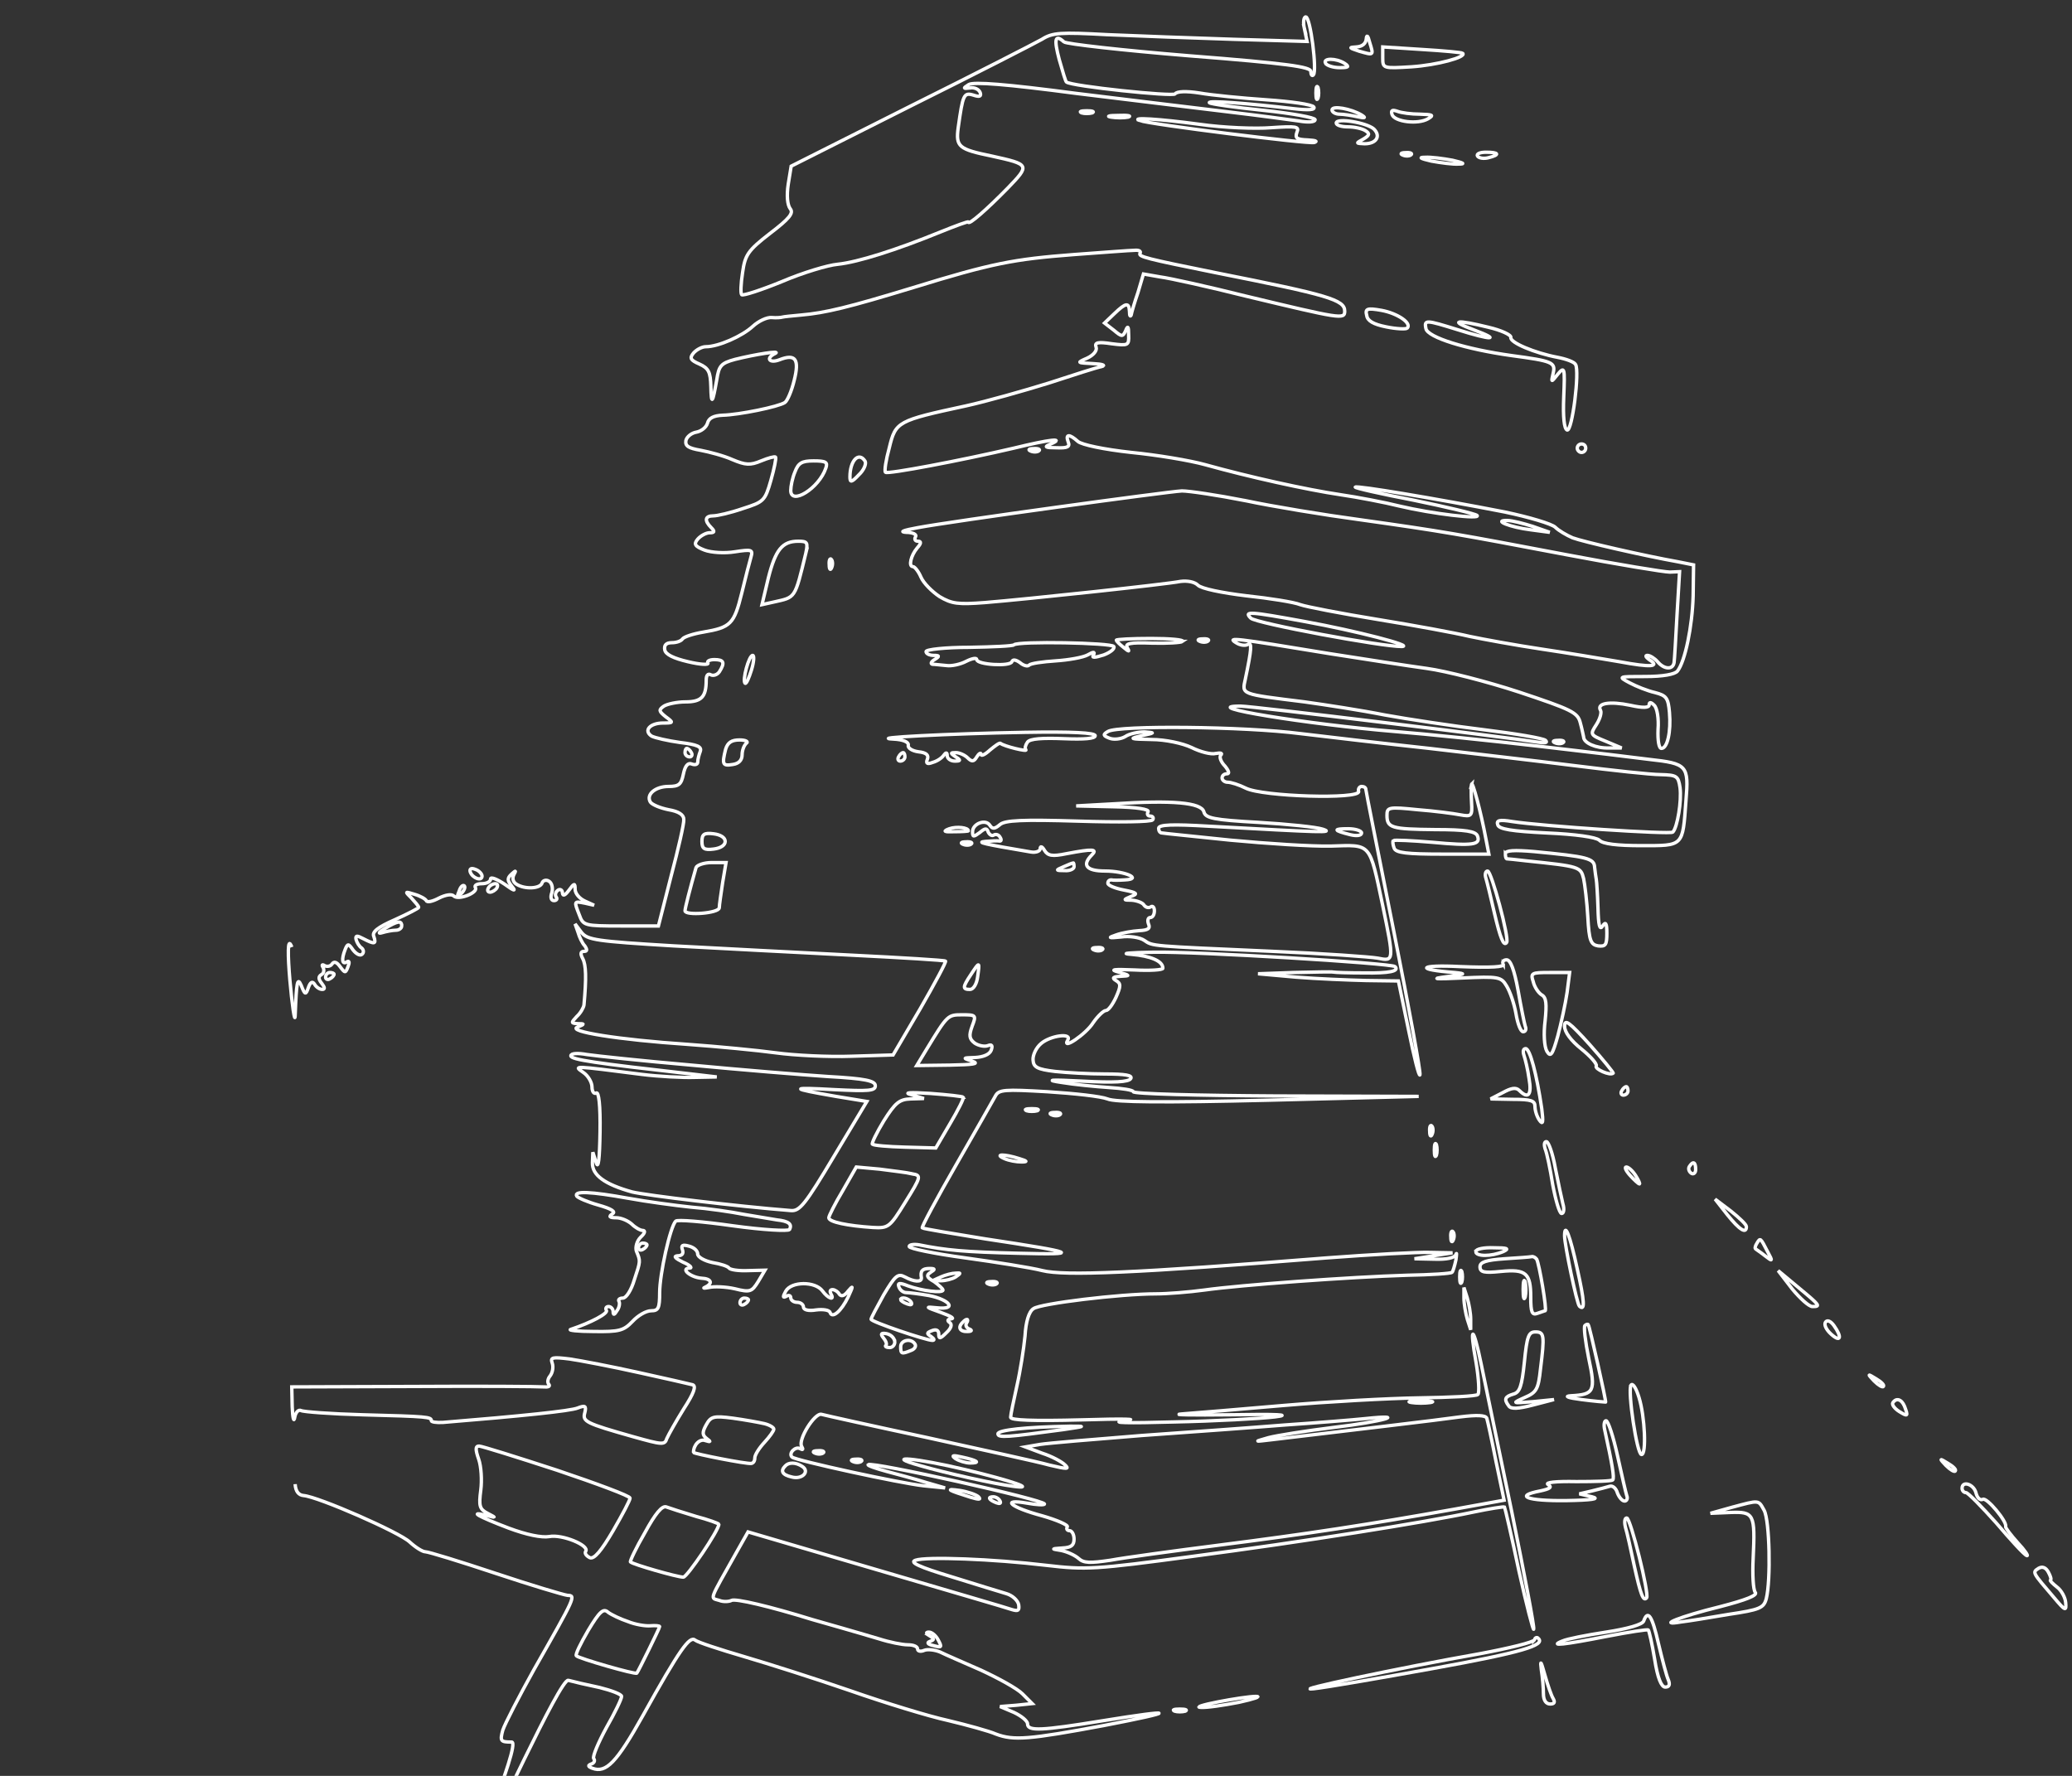 <svg id="escEKrNXb241" xmlns="http://www.w3.org/2000/svg" xmlns:xlink="http://www.w3.org/1999/xlink" viewBox="0 0 490 420" shape-rendering="geometricPrecision" text-rendering="geometricPrecision" project-id="03194bbf75214bf3ab3197962b520411" export-id="492d6b42b067488cae7283fdb59b52ec" cached="false" width="490" height="420"><rect x="0" y="0" width="490" height="420" fill="#333333" stroke="none"/><g transform="matrix(.1 0 0-.1 68 672)"><path d="M2405,6651l6-29-173,5c-95,3-230,8-299,11-111,6-130,5-155-11-16-9-156-81-311-158l-282-142-7-43c-4-27-2-49,5-58c8-10-2-23-48-58-53-41-59-51-65-93-4-26-5-49-2-52s46,11,95,31c49,21,109,39,132,41c48,5,139,34,242,76c37,15,67,26,67,24c0-9,45,31,93,80c53,55,53,56-38,76-78,16-85,22-79,67c11,78,13,84,36,77c15-5,19-3,16,6-3,8-14,13-24,11-17-2-17-1-3,8c12,7,88,1,255-21c132-16,294-36,362-44s141-18,163-21c22-4,39-3,39,3c0,5-55,15-122,22-68,7-125,15-128,18-5,6,89-1,199-14c36-4,52-3,48,4-4,6-54,13-112,17-59,4-130,11-158,16-32,5-54,4-58-2-5-7-245,18-257,28-2,1-9,25-17,53-13,49-10,61,11,42c5-5,138-20,297-33c230-18,287-26,287-37c0-8,3-12,6-8c9,9-7,137-18,137-5,0-7-13-3-29Z" fill="none" stroke="#fff" stroke-width="8"/><path d="M2551,6628c-1-11-9-18-23-19-19-1-18-2,6-10c35-10,35-11,25,21-4,16-7,19-8,8Z" fill="none" stroke="#fff" stroke-width="8"/><path d="M2590,6583c0-25,1-25,68-21c60,4,131,23,121,32-2,2-46,6-96,9l-93,6v-26Z" fill="none" stroke="#fff" stroke-width="8"/><path d="M2455,6570c3-5,18-10,33-10c21,0,24,2,12,10-20,13-53,13-45,0Z" fill="none" stroke="#fff" stroke-width="8"/><path d="M2432,6500c0-14,2-19,5-12c2,6,2,18,0,25-3,6-5,1-5-13Z" fill="none" stroke="#fff" stroke-width="8"/><path d="M2470,6460c0-5,8-10,18-10c9,0,28-3,42-6c18-4,21-3,10,4-25,15-70,23-70,12Z" fill="none" stroke="#fff" stroke-width="8"/><path d="M1878,6453c6-2,18-2,25,0c6,3,1,5-13,5s-19-2-12-5Z" fill="none" stroke="#fff" stroke-width="8"/><path d="M2612,6449c6-17,61-24,85-10c15,9,11,10-19,11-20,0-44,3-54,7-12,4-15,2-12-8Z" fill="none" stroke="#fff" stroke-width="8"/><path d="M1948,6443c12-2,30-2,40,0c9,3-1,5-23,4-22,0-30-2-17-4Z" fill="none" stroke="#fff" stroke-width="8"/><path d="M2015,6435c23-9,398-56,413-52c9,3,3,5-15,6-26,1-31,4-26,18c6,14-1,15-61,11-37-3-113,0-169,8-97,13-164,17-142,9Z" fill="none" stroke="#fff" stroke-width="8"/><path d="M2480,6429c0-5,12-9,28-9c15,0,33-4,41-9c11-7,10-11-5-20-18-10-18-10,3-11c28,0,39,18,22,35-17,15-89,27-89,14Z" fill="none" stroke="#fff" stroke-width="8"/><path d="M2638,6353c7-3,16-2,19,1c4,3-2,6-13,5-11,0-14-3-6-6Z" fill="none" stroke="#fff" stroke-width="8"/><path d="M2814,6351c3-5,15-7,26-4c28,7,25,13-6,13-14,0-23-4-20-9Z" fill="none" stroke="#fff" stroke-width="8"/><path d="M2705,6339c22-4,51-8,65-7c16,0,11,3-15,9-22,4-51,8-65,7-16,0-11-3,15-9Z" fill="none" stroke="#fff" stroke-width="8"/><path d="M18,3210c1-17,8-26,20-27c35-3,227-87,251-110c13-12,30-23,37-23s82-23,166-51s161-51,170-52c20-1,20-1-80-177-35-63-68-127-73-142-7-26-5-28,21-28c25,0-123-344.557-86-277.557C480,2387.443,645,2751,664,2746c11-3,45-11,74-17c28-7,52-16,52-21c0-6-16-39-36-74-19-35-33-68-30-73c4-5,1-11-6-13-8-3-8-6,3-10c32-12,57,13,119,124c88,158,111,190,124,179c6-5,58-22,116-39s171-53,252-81c80-28,184-60,230-70c46-11,97-25,113-32c42-16,78-13,255,20c177,34,174,40-5,11-142-23-175-25-175-7c0,7-15,19-32,27l-33,14l38,3l38,4-23,23c-13,13-57,37-98,56-41,18-85,37-97,43-12,5-29,7-37,4-9-4-16-2-16,3c0,6-10,10-23,10s-43,6-68,14c-24,7-64,19-89,26s-56,16-70,20c-100,31-181,50-190,45-6-3-19-4-29,0-22,7-26-5,42,116l26,46l303-89c167-49,311-91,322-95c14-4,17-2,15,12-2,10-15,22-29,26s-72,22-130,40c-76,23-100,34-85,39c25,9,184,3,309-12c94-11,115-10,345,21c258,34,548,80,666,105c38,8,71,13,73,12c1-2,17-70,34-151c18-81,34-143,35-138c2,5-22,130-52,278-31,149-63,305-72,348-19,94-29,96-12,3c6-37,8-70,4-74-3-4-66-7-138-8-73-1-217-9-322-18-104-9-212-18-240-20-27-2,24-3,115-2c113,2,146,0,105-5-33-4-141-10-240-12-108-3-154-2-115,3c38,4-3,5-102,2-116-3-168-1-168,6c0,6,7,39,15,75c8,35,16,87,19,117c2,34,9,58,20,65c16,12,205,35,290,35c26,0,77,4,114,9c85,12,347,31,479,35c57,1,105,4,107,7c2,2,6,15,9,29c2,14,2,19,0,13-3-8-22-12-51-11l-47,1l45,7l45,7-53,1c-29,1-139-5-245-13-452-36-620-43-672-30-27,7-110,20-182,30-73,10-133,22-133,27c0,4,10,6,23,4c64-13,109-17,235-20c152-4,141,1-78,34-80,13-147,24-149,26s34,69,80,149s88,154,93,163c8,15,21,16,123,10c64-4,127-11,142-17c18-8,132-9,381-3l355,9-337,1c-186,1-338,5-338,10c0,4-26,8-58,10-31,2-82,7-112,12-40,6-26,7,51,3c74-4,108-2,113,6s-13,11-61,11c-37,0-91,3-118,6-42,5-51,10-52,27-1,11,7,29,19,39c22,19,74,26,63,8-15-25,43,14,60,41c11,16,25,29,30,29c6,0,16,14,24,31c12,27,12,33,0,40-10,6-7,9,11,10c24,1,23,2-5,10-22,6-11,7,38,5c37-2,67,0,67,4c0,17-28,29-75,33-28,2-4,4,53,5c99,2,563-26,571-34c11-11-14-16-73-15-36,0-69,1-73,2s-46,0-93-1l-85-3l90-8c50-4,124-7,166-8l76-1l24-116c13-64,25-112,27-106s-26,159-62,340-66,332-66,335c0,4-4,7-10,7-5,0-9-6-7-12c3-19-228-12-267,8-16,8-35,14-43,14-7,0-13,5-13,10c0,6,5,10,12,10c6,0,4,7-5,18-10,10-14,22-10,26c5,5-1,6-12,4-11-3-37,4-57,14-21,10-62,19-95,19-52,1-54,2-23,9c32,7,32,7,7,9-15,0-36-4-46-11-10-6-27-8-37-4-16,6-16,9-4,16c24,15,324,12,455-5c66-8,203-24,305-35c102-12,257-30,345-41s179-21,202-21c38-1,42-3,46-31c4-31-6-93-17-105-6-6-309,14-380,25-30,5-38,3-34-8c3-10,33-15,116-19c69-3,116-10,124-17c8-9,43-13,99-13c101,0,98-3,106,106c7,84,3,88-87,98-30,4-147,18-260,31s-267,29-342,35c-206,17-471,60-364,60c27,0,641-75,701-85c18-3,26-2,20,4-6,5-71,16-145,25s-180,25-235,35c-55,11-140,24-190,31-153,19-148,17-140,54c15,71,16,88,6,82-6-4-19-2-28,4-21,13-8,12,222-26c83-13,186-29,230-35s142-31,218-56c123-41,138-48,144-72c4-14,7-30,8-34c0-14,29-27,60-26h30l-38,16c-37,15-37,16-22,39c9,14,13,29,10,34-10,17,22,22,70,12c31-7,45-6,45,1s4,7,12-1c7-7,11-32,9-57-1-27,2-45,8-45c14,0,23,39,19,85-3,34-7,40-34,47-18,4-45,15-60,23-28,15-28,15,37,15c41,0,70,5,76,13c18,23,35,105,37,178l1,73-35,7c-84,15-227,48-251,57-14,6-33,17-41,25s-62,24-119,36c-164,32-350,63-354,59-2-2,60-16,138-31c78-16,145-32,150-36c10-10-107,4-183,22-36,9-99,21-140,27-81,12-216,42-320,71-36,10-114,23-175,29-64,7-117,18-126,26-20,18-30,18-23-1c5-12-2-15-27-14-28,0-31,2-14,9c34,15-2,11-88-10-124-29-298-62-303-57-3,3,1,29,9,58c15,62,19,64,181,99c50,11,138,36,196,54c58,19,114,37,125,39c11,3,2,6-20,7-39,2-39,2-14,13c15,7,24,18,21,26-4,11,4,13,37,8c39-5,41-4,40,21c0,20-2,23-7,10-7-15-9-15-28,1l-22,17l23,22c28,27,35,27,36,5c0-10,2-13,4-8c1,6,8,30,16,53l13,44l40-7c23-3,113-23,201-45c225-54,235-56,235-36c0,27-38,38-305,91-163,33-184,38-179,46c3,5-3,8-13,7-10,0-74-5-143-10-144-11-195-21-380-78-154-47-208-60-265-65-22-2-42-4-45-5s-14-2-25-1-31-8-45-21c-25-23-81-48-111-48-9,0-22-7-29-15-10-12-7-17,14-26c22-10,26-19,27-53c1-45,4-41,14,16c5,33,10,39,43,48c48,12,111,22,95,14-23-11-14-24,10-15c38,15,48,2,35-49-6-25-16-48-22-52-15-10-108-29-147-30-22-1-33-7-36-19-3-10-15-19-26-21-12-2-23-11-25-20-2-13,6-18,35-23c21-4,55-13,75-22c31-13,42-14,68-3c17,7,32,11,34,9s-3-27-11-55c-14-49-17-51-67-67-29-10-60-17-69-17-20,0-22-11-5-28c9-9,8-12-4-12-8,0-21-7-28-15-10-12-7-17,16-26c16-6,48-8,72-4c39,6,43,5,38-12-3-10-13-49-22-86-18-73-26-81-91-92-24-4-45-11-49-16-3-5-14-9-25-9-14,0-19-6-17-17s21-20,55-28c29-7,50-8,47-3-3,4,4,8,15,8c23,0,26-7,12-29-5-7-14-10-20-7-7,4-11-1-11-13c0-39-11-51-49-51-20,0-43-5-51-10-13-9-12-12,4-25c19-14,19-15-6-15-31,0-47-18-27-31c8-4,38-11,67-15c41-5,52-10,48-21-3-8-6-19-6-25s-6-8-14-5c-9,4-16-4-20-24-5-24-10-29-35-29-31,0-54-19-43-37c4-6,23-14,43-18c24-4,36-12,36-23c1-9-13-70-30-134l-30-118h-89c-86,0-89,1-98,26-13,33-13,33,13,28l22-5-22,10c-13,6-23,18-23,28c0,15-2,15-15-3-9-12-14-14-15-6c0,7-5,10-10,7-6-4-8-11-5-16c4-5,1-9-5-9-7,0-9,8-5,19c3,11,0,23-7,27-6,4-14,2-16-4-4-14-41-16-61-3-8,5-10,14-6,22c6,11,5,11-5,2-11-10-11-15,1-30c10-12,4-10-18,6-18,12-33,18-33,12s-9-11-21-11c-11,0-18-4-15-9c8-12-40-31-51-20-5,5-19,3-35-5-15-8-28-11-30-6-2,4-14,11-28,15-23,7-23,7-7-9c9-10,17-19,17-22c0-2-25-15-56-29-41-18-55-29-50-40c6-18,2-19-25-5-15,8-19,8-17-2c2-7,7-16,13-20c5-4,6-11,1-15-4-4-13,0-21,10-11,16-13,16-19,1-9-23-7-36,4-29c6,4,7-1,3-11-6-16-7-16-19,0-8,11-14,13-19,6-3-5-11-7-17-4-6,4-8,2-4-4c3-6,2-14-4-17-8-5-7-11,1-21c7-9,8-14,1-14-6,0-14,5-18,12-5,8-10,6-15-8-6-18-8-17-17,6-9,20-11,7-14-70-1-52-30,219-8,160M1777,5654c-3-3-12-4-19-1-8,3-5,6,6,6c11,1,17-2,13-5Zm-411-25c3-6-3-21-15-32-17-18-21-19-21-5c0,39,21,61,36,37Zm-93-16c-16-48-83-89-83-53c0,10,4,30,10,44c8,21,16,26,44,26c29,0,34-3,29-17Zm992-77c66-14,188-34,270-45c199-28,232-34,490-83c121-23,231-41,244-41l23,1-6-101c-3-56-6-108-7-114-3-18-24-16-39,2-7,8-18,15-24,15s-4-4,4-10c27-17,5-19-70-5-41,7-124,21-185,30-60,9-137,23-170,30-33,8-131,26-217,40s-169,30-183,35c-15,6-72,15-128,21-58,7-106,17-114,25s-25,11-41,9c-35-7-364-42-462-50-65-5-79-3-108,14-18,12-38,32-44,46s-15,25-19,25c-11,0-5,26,10,44c10,11,10,16,2,16-7,0-9,5-6,10c4,6-6,11-22,11-17,1-6,5,27,11c79,15,589,85,625,87c17,0,84-10,150-23Zm680-61l40-14-45,6c-49,6-91,23-55,22c11,0,38-7,60-14Zm-1719-62c-27-111-24-105-77-117l-27-6l15,63c17,67,33,87,71,87c21,0,23-3,18-27Zm61-35c-3-8-6-5-6,6-1,11,2,17,5,13c3-3,4-12,1-19Zm1119-128c121-22,260-58,229-59-44-1-345,55-357,67-17,17-3,16,128-8Zm-289-47c-4-3-37-5-73-4-52,2-64-1-58-11s4-10-9,1c-9,7-17,15-17,17s37,4,82,4s78-3,75-7Zm60,1c-3-3-12-4-19-1-8,3-5,6,6,6c11,1,17-2,13-5Zm-223-13c3-5-8-14-24-20-22-7-29-7-24,0c4,8,0,8-14,0-11-6-45-12-76-14-30-2-59-6-62-10-4-4-14-1-22,6-10,7-17,8-19,2-4-12-83-7-83,5c0,5-11,3-25-4-13-7-35-12-47-10-13,1-27,3-33,3-5,1-3,6,5,11c13,8,12,10-2,10-10,0-18,4-18,9s46,10,102,10c56,1,104,3,106,6c9,9,231,5,236-4Zm-857-56c-6-19-12-33-15-31-7,7,9,66,18,66c4,0,3-16-3-35Zm813-155c0-7-26-9-75-7-50,2-79,0-85-8-5-7-7-15-4-18c6-6-52,8-60,15-2,2-13-6-25-16-12-11-21-15-21-10s-5,2-10-6c-7-12-12-12-22-2-6,6-19,12-27,12-14,0-14-1-1-10c13-8,12-10-2-10-10,0-18,6-18,13c0,8-3,8-8,1-4-6-15-14-26-17-13-5-17-3-13,7s-2,16-21,18c-15,2-26,9-24,16c1,7-12,13-35,14-63,3,132,13,310,16c113,2,167-1,167-8Zm-825-18c-5-4-10-16-10-27c0-13-8-21-22-23-24-4-26,0-17,36c5,16,14,22,33,22c14,0,22-4,16-8Zm375-32c0-5-5-10-11-10-5,0-7,5-4,10c3,6,8,10,11,10c2,0,4-4,4-10Zm707-130c4-15,22-19,130-25c68-4,136-11,151-16c27-9,2-8-270,7-85,5-118,4-118-5c0-6,3-11,8-11c4-1,77-8,162-17c85-8,192-15,237-14c97,3,91,10,123-141c27-131,27-132-12-124-17,3-128,11-247,16-295,13-284,12-305,26-10,7-35,11-55,8-30-3-32-2-11,5c14,5,38,9,54,10c21,1,27,5,22,16-3,8-1,15,4,15c6,0,10,7,10,16c0,8-4,13-9,9-5-3-12-1-16,5-3,5-16,10-28,11-21,0-21,1-2,9c17,6,14,9-17,15-21,4-38,11-38,16s3,8,8,8c4-1,18-1,32,0c43,2,1,21-47,21-44,0-55,14-31,38c14,14,3,15-60,3-34-7-44-5-52,8-5,9-10,11-10,4c0-6-10-10-22-8-112,19-130,23-108,25c14,1,29,2,33,1c5-1,6,3,2,9-3,6-10,8-15,5-4-3-10,1-13,7-3,10-7,10-20-1-15-11-17-11-17,2c0,19,31,31,41,15c6-9,11-9,24,2c12,10,52,12,185,8c95-3,173-2,176,3s0,9-6,9-8,5-5,10c4,6-26,11-82,12l-88,2l90,5c138,9,206,3,212-19Zm-557-45c0-1-15-2-32-2-26-1-29,1-13,7c17,6,45,3,45-5Zm930-5c0-6-11-8-27-4-40,10-41,14-5,14c18,0,32-5,32-10Zm-1505-20c0-9-11-16-27-18-23-3-28,1-28,18s5,21,28,18c16-2,27-9,27-18Zm582-6c-3-3-12-4-19-1-8,3-5,6,6,6c11,1,17-2,13-5Zm-588-91c-4-27-8-54-8-60-1-13-81-19-81-7c0,6,12,53,26,102c2,6,19,12,37,12h34l-8-47Zm831,37c0-5-10-10-22-9-22,0-22,1-3,9c11,5,21,9,23,9c1,1,2-3,2-9ZM495,4620c-3-5-11-10-16-10-6,0-7,5-4,10c3,6,11,10,16,10c6,0,7-4,4-10Zm-225-90c0-5-6-10-14-10s-23-3-33-6-7,2,7,10c30,18,40,20,40,6Zm643-47c111-6,301-16,421-22s220-12,222-14-25-52-60-113l-64-109-98-3c-55-2-135,2-179,8s-138,15-208,20c-165,11-288,31-261,41c17,7,17,8,1,8-17,1-17,2-3,17c9,8,16,21,17,27c6,65,5,95-3,110-6,11-5,17,3,17s8,4,2,13c-6,6-13,21-16,32l-7,20l15-20c14-18,35-21,218-32Zm1014-9c-3-3-12-4-19-1-8,3-5,6,6,6c11,1,17-2,13-5Zm-295-64c-2-17-10-30-18-30-18,0-18,5,2,35c21,32,21,31,16-5Zm-1522,6c0-3-4-8-10-11-5-3-10-1-10,4c0,6,5,11,10,11c6,0,10-2,10-4Zm1509-123c-8-22-7-30,6-40c9-6,23-9,31-6c10,4,12,0,8-11-4-10-19-16-38-17-30-1-30-1-6-9c17-6,1-8-53-9l-79-1l23,38c50,82,50,82,85,82c32,0,33-1,23-27Zm-664-92c116-11,261-23,323-27c89-5,112-10,112-22s-16-13-97-9c-107,6-106,3,4-16l73-12-78-130c-68-114-81-130-102-128-127,10-342,36-375,44-65,18-95,40-94,69l1,25l8-25c5-16,8,9,9,73c1,63-3,96-9,92-5-3-10,3-10,14s-9,27-21,35c-23,16-25,16,139-5c40-5,97-8,125-7l52,1-60,7c-230,26-285,34-285,43c0,6,16,7,38,3c20-3,131-15,247-25Zm643-76c2-2-12-30-31-62l-34-58-73,2c-40,1-74,4-77,7-2,2,10,27,27,55c27,43,37,51,63,52l32,1-30,9c-19,5-4,6,45,3c41-3,77-7,78-9Zm-121-181c22-4,22-6-16-67-37-60-40-62-77-60-60,4-104,13-104,23c0,4,15,34,33,64l32,56l55-5c30-4,65-8,77-11Zm-671-58c44-8,111-17,149-21c39-3,94-11,124-17c30-5,65-11,78-13c28-3,37-10,30-23-4-4-62-1-134,9-70,10-131,15-135,11-13-13-38-125-38-169c0-37-3-43-20-43-12,0-31-11-44-25-21-22-31-25-92-24-38,0-62,3-54,5c48,16,89,38,84,45-3,5,0,9,5,9c6,0,11-6,11-12c0-9,3-8,9,2c6,8,7,18,5,22-3,4,1,8,9,8s20,19,27,43c15,45,15,44,5,68-3,9,1,24,10,33c10,9,12,16,5,16-6,0-18,7-26,15-9,8-25,15-37,15-16,0-18,3-9,9c9,5-1,12-33,21-25,7-48,17-51,21-8,13,33,11,122-5Zm164-132c0-7,16-16,35-20c19-3,37-9,39-13c3-4,23-7,45-6l40,1-16-27c-15-24-19-26-55-17-22,5-50,6-62,3-11-2-15-2-8,1c19,9,14,20-9,21-26,2-51,23-28,24c7,0,1,7-16,14-18,9-23,14-13,15c11,0,15,5,12,14-4,11,0,13,15,9c12-3,21-11,21-19Zm551-43c-11-7-10-12,8-22c11-8,21-17,21-20c0-8-50-2-83,10-20,8-25,7-21-3c3-8,11-13,17-13c7,0,31-3,54-7c50-10,67-34,19-29-29,3-28,2,9-11c22-8,33-14,25-15-9-1-11-4-4-9c6-4,4-13-8-24-15-15-18-15-18-3c0,9-6,12-16,8-13-5-13-7-2-14c7-5,9-9,3-9-15,0-145,44-145,50c0,3,14,29,30,58c27,45,33,51,50,42c22-12,40-13,39-2-3,16,2,22,19,22c14,0,14-2,3-9Zm59-11c-8-5-24-9-35-9h-20l20,9c11,5,27,9,35,9c13,1,13,0,0-9Zm-315-33c13-18,30-24,20-7-3,6-2,10,4,10c5,0,13-5,16-11c5-6,12-4,21,8c12,14,12,12,0-14-17-35-38-52-43-37-2,6-17,8-33,6-18-3-30,0-30,7c0,6-7,11-15,11s-15,5-15,11c0,5-5,7-11,3-8-4-8-1-1,12c13,24,70,24,87,1Zm412,17c-3-3-12-4-19-1-8,3-5,6,6,6c11,1,17-2,13-5Zm-587-38c0-3-4-8-10-11-5-3-10-1-10,4c0,6,5,11,10,11c6,0,10-2,10-4Zm516-55c-4-5,0-12,6-14c8-3,6-6-4-6-18-1-24,10-11,22c9,10,15,8,9-2Zm-170-43c1-8-5-15-12-15-8,0-12,3-9,5c3,3,0,11-6,18-7,9-6,12,7,10c10-2,18-9,20-18Zm48-7c3-5-1-12-10-15-22-9-24-8-24,9c0,16,25,21,34,6Zm-654-67c63-14,121-27,128-29c9-3,3-20-21-57-18-29-36-61-40-70-5-16-11-15-79,4-113,32-121,36-115,57c4,16,1,18-17,11-17-7-134-19-318-34-16-1-28,1-28,4c0,9-8,10-162,14-75,2-141,7-146,10-6,3-13-4-15-16-2-13-5-2-6,25l-1,47l288,1c158,1,296,0,307-1s17,1,13,6c-4,4-3,13,3,20c6,8,8,21,5,30-5,14,0,15,41,10c27-4,100-18,163-32Zm1873-71c-13-2-33-2-45,0-13,2-3,4,22,4s35-2,23-4Zm-1190-83c131-29,261-57,289-65c42-10,48-10,36,1-7,7-31,20-53,27l-40,15l35,6c19,3,127,12,240,21c113,8,266,19,340,25c74,5,160,12,189,15c104,11,42-7-76-21-65-8-134-19-153-24-35-10-35-10,7-5c167,20,398,47,446,54c40,5,60,4,63-3c2-6,12-52,22-103l19-91-116-21c-207-37-352-59-556-85-110-14-227-30-259-36-48-7-63-7-75,4-9,8-27,16-41,19-25,4-24,4,3,6c20,1,27,6,27,21c0,11-5,20-11,20-5,0-8,4-5,9c3,4-24,16-59,26-75,20-100,41-36,30c22-4,41-5,41-2c0,10-409,101-417,93-2-2,18-9,44-16s68-18,93-26l45-13-50,5c-56,6-304,60-312,68-9,9,8,26,19,20c7-4,8-2,4,5-10,15,31,81,47,76c7-2,119-27,250-55Zm-385,33c12-3,22-9,22-13s-10-18-22-31c-13-14-23-30-23-37s-3-12-8-13c-11-2-137,23-137,26c0,18,15,33,28,28c13-4,14-3,3,5-10,8-11,14-1,32c11,20,17,22,63,16c29-4,62-10,75-13Zm707-14c-133-18-155-20-155-10c0,9,65,16,170,18c39,0,38,0-15-8ZM637,3243c95-32,173-61,173-66s-18-39-40-77c-28-48-45-68-55-64-8,4-13,10-10,15c10,14-56,41-86,35-18-3-53,4-96,20-71,27-96,41-53,30c24-6,24-6,3,5-19,10-21,17-16,55c3,23,1,56-5,73-8,23-8,31,1,31c6,0,89-26,184-57Zm580,9c19-12,0-32-25-25-22,5-27,14-15,26c8,9,25,9,40-1Zm417-72c7-7,1-7-19-1-54,17-61,21-25,16c19-3,39-10,44-15Zm51-10c3-6-1-7-9-4-18,7-21,14-7,14c6,0,13-4,16-10Zm-720-36c30-8,55-17,55-19c0-14-75-125-84-125-14,0-119,30-125,36-2,1,13,33,34,69c25,46,41,65,51,61c8-3,39-13,69-22ZM805,2885c17-7,41-11,53-10s22,0,22-2c0-3-50-105-54-110-3-4-138,35-143,41-3,3,10,29,28,60c27,45,36,53,47,43c8-6,29-16,47-22Z" fill="none" stroke="#fff" stroke-width="8"/><path d="M830,3769c0-5,5-7,10-4c6,3,10,8,10,11c0,2-4,4-10,4-5,0-10-5-10-11Z" fill="none" stroke="#fff" stroke-width="8"/><path d="M1450,3646c0-2,7-7,16-10c8-3,12-2,9,4-6,10-25,14-25,6Z" fill="none" stroke="#fff" stroke-width="8"/><path d="M1248,3283c7-3,16-2,19,1c4,3-2,6-13,5-11,0-14-3-6-6Z" fill="none" stroke="#fff" stroke-width="8"/><path d="M1580,3270c8-5,24-10,34-10c26,0,18,6-19,14-22,5-26,4-15-4Z" fill="none" stroke="#fff" stroke-width="8"/><path d="M1338,3263c7-3,16-2,19,1c4,3-2,6-13,5-11,0-14-3-6-6Z" fill="none" stroke="#fff" stroke-width="8"/><path d="M1495,3254c62-18,180-44,220-49c58-8,1,12-111,39-117,28-197,35-109,10Z" fill="none" stroke="#fff" stroke-width="8"/><path d="M2552,5974c2-13,16-21,46-27c24-5,47-6,50-3c11,12-23,35-61,42-34,6-39,4-35-12Z" fill="none" stroke="#fff" stroke-width="8"/><path d="M2692,5943c4-21,95-49,203-64c97-13,104-16,98-42-5-22-5-22,11-2c16,19,17,16,14-54-2-48,1-75,8-78c12-4,30,139,20,155-3,6-22,13-43,17-53,10-113,35-110,47c1,6-23,17-53,24-77,19-94,16-35-6c67-25,42-25-37,0-77,24-80,24-76,3Z" fill="none" stroke="#fff" stroke-width="8"/><path d="M3050,5660c0-5,5-10,10-10c6,0,10,5,10,10c0,6-4,10-10,10-5,0-10-4-10-10Z" fill="none" stroke="#fff" stroke-width="8"/><path d="M2998,4963c7-3,16-2,19,1c4,3-2,6-13,5-11,0-14-3-6-6Z" fill="none" stroke="#fff" stroke-width="8"/><path d="M940,4940c0-5,5-10,11-10c5,0,7,5,4,10-3,6-8,10-11,10-2,0-4-4-4-10Z" fill="none" stroke="#fff" stroke-width="8"/><path d="M2800,4865c-1-5-1-25,0-43c2-32,0-34-27-29-15,3-61,9-100,12-69,7-73,6-73-13c0-30,10-33,114-34c72,0,96-4,100-15c8-21-10-24-107-15-48,4-90,6-92,4s-1-10,2-18c4-11,30-14,115-14h109l-7,36c-12,64-32,139-34,129Z" fill="none" stroke="#fff" stroke-width="8"/><path d="M2880,4701c0-6,1-11,3-12c1,0,22-2,47-5c126-13,128-14,135-42c3-14,8-55,10-91c3-56,7-65,24-68c18-2,21,2,21,30c0,24-3,28-10,17s-10,1-11,43c-1,31-3,62-4,67-1,6-3,19-4,29-1,21-17,25-143,37-47,4-68,3-68-5Z" fill="none" stroke="#fff" stroke-width="8"/><path d="M432,4658c5-15,28-23,28-10c0,5-7,13-16,16-10,4-14,1-12-6Z" fill="none" stroke="#fff" stroke-width="8"/><path d="M2834,4643c3-10,12-47,20-82c14-60,22-80,29-70c7,9-36,169-45,169-5,0-7-8-4-17Z" fill="none" stroke="#fff" stroke-width="8"/><path d="M406,4613c-6-14-5-15,5-6c7,7,10,15,7,18s-9-2-12-12Z" fill="none" stroke="#fff" stroke-width="8"/><path d="M2875,4440c5-7-28-9-102-6-98,5-108-7-13-14c29-3,26-4-20-10-38-5-27-6,37-3c87,4,93,3,106-19c8-13,18-42,22-65c4-24,11-43,17-43s8,6,5,13c-2,6-10,45-17,85-9,49-18,72-27,72-8,0-11-5-8-10Z" fill="none" stroke="#fff" stroke-width="8"/><path d="M2946,4398c3-13,13-27,20-31c11-6,12-22,8-61-4-31-2-61,4-72c9-15,13-10,26,36c8,30,18,76,22,103l6,47h-47c-43,0-46-1-39-22Z" fill="none" stroke="#fff" stroke-width="8"/><path d="M3020,4293c0-14,15-34,40-54c22-18,37-35,35-40-5-7,33-24,40-17c1,1-24,32-56,68-48,53-59,61-59,43Z" fill="none" stroke="#fff" stroke-width="8"/><path d="M2924,4224c3-9,9-33,12-55c7-39-2-49-23-28-8,8-19,6-39-5l-29-15l53-1c43,0,52-3,52-17c0-10,5-25,11-33c8-11,9-4,5,28-12,82-28,142-38,142-6,0-7-7-4-16Z" fill="none" stroke="#fff" stroke-width="8"/><path d="M3155,4140c-3-5-1-10,4-10c6,0,11,5,11,10c0,6-2,10-4,10-3,0-8-4-11-10Z" fill="none" stroke="#fff" stroke-width="8"/><path d="M1748,4093c6-2,18-2,25,0c6,3,1,5-13,5s-19-2-12-5Z" fill="none" stroke="#fff" stroke-width="8"/><path d="M1808,4083c7-3,16-2,19,1c4,3-2,6-13,5-11,0-14-3-6-6Z" fill="none" stroke="#fff" stroke-width="8"/><path d="M2701,4044c0-11,3-14,6-6c3,7,2,16-1,19-3,4-6-2-5-13Z" fill="none" stroke="#fff" stroke-width="8"/><path d="M2712,4000c0-14,2-19,5-12c2,6,2,18,0,25-3,6-5,1-5-13Z" fill="none" stroke="#fff" stroke-width="8"/><path d="M2974,4003c4-9,12-47,18-85c7-37,16-68,21-68s7,10,3,23c-3,12-11,50-18,85-6,34-16,62-21,62s-6-7-3-17Z" fill="none" stroke="#fff" stroke-width="8"/><path d="M1695,3980c11-5,29-8,40-8c16,0,15,2-5,8-34,11-60,11-35,0Z" fill="none" stroke="#fff" stroke-width="8"/><path d="M3315,3961c-3-5-1-12,5-16c5-3,10,1,10,9c0,18-6,21-15,7Z" fill="none" stroke="#fff" stroke-width="8"/><path d="M3175,3940c10-11,20-20,22-20s-2,9-9,20-17,20-22,20-1-9,9-20Z" fill="none" stroke="#fff" stroke-width="8"/><path d="M3405,3847c29-36,45-46,45-28c0,5-17,21-37,37l-37,28l29-37Z" fill="none" stroke="#fff" stroke-width="8"/><path d="M2751,3794c0-11,3-14,6-6c3,7,2,16-1,19-3,4-6-2-5-13Z" fill="none" stroke="#fff" stroke-width="8"/><path d="M3020,3797c0-21,29-160,35-166c14-13,12,12-5,88-17,79-30,112-30,78Z" fill="none" stroke="#fff" stroke-width="8"/><path d="M3475,3780c-4-6-5-12-4-13c2-2,13-9,23-17c18-14,19-14,6,10-17,33-17,33-25,20Z" fill="none" stroke="#fff" stroke-width="8"/><path d="M2810,3760c0-12,37-12,65,0c15,7,10,9-22,9-24,1-43-3-43-9Z" fill="none" stroke="#fff" stroke-width="8"/><path d="M2878,3743c-44-3-58-8-58-19c0-13,10-15,49-11c60,6,71-4,71-61c0-36,3-43,16-38c9,3,17,6,18,6c5,0-14,112-20,122-3,4-8,7-12,6s-33-3-64-5Z" fill="none" stroke="#fff" stroke-width="8"/><path d="M2772,3700c0-14,2-19,5-12c2,6,2,18,0,25-3,6-5,1-5-13Z" fill="none" stroke="#fff" stroke-width="8"/><path d="M3558,3672c19-23,40-42,48-42c20,0,19,2-33,45l-48,40l33-43Z" fill="none" stroke="#fff" stroke-width="8"/><path d="M2922,3670c0-19,2-27,5-17c2,9,2,25,0,35-3,9-5,1-5-18Z" fill="none" stroke="#fff" stroke-width="8"/><path d="M2782,3650c0-14,4-36,8-50l8-25v25c0,14-4,36-8,50l-8,25v-25Z" fill="none" stroke="#fff" stroke-width="8"/><path d="M3637,3593c-4-6,2-18,13-28c23-21,27-8,7,20-8,11-16,14-20,8Z" fill="none" stroke="#fff" stroke-width="8"/><path d="M3068,3585c-3-3,1-38,9-77c17-79,13-86-42-89-17-1-7-5,25-9c30-4,56-6,57-6c2,1-38,180-41,183-1,2-5,1-8-2Z" fill="none" stroke="#fff" stroke-width="8"/><path d="M2925,3499c-6-58-11-72-26-76-20-6-23-12-11-28c5-8,23-7,57,2l50,13-50-5c-50-4-50-4-19,10c28,12,32,20,37,67c10,80,9,88-12,88-16,0-20-10-26-71Z" fill="none" stroke="#fff" stroke-width="8"/><path d="M3752,3454c10-10,20-16,22-13c3,3-5,11-17,18-21,13-21,12-5-5Z" fill="none" stroke="#fff" stroke-width="8"/><path d="M3177,3444c-8-14,14-164,25-164c12,0,8,90-6,135-7,23-15,35-19,29Z" fill="none" stroke="#fff" stroke-width="8"/><path d="M3796,3402c-2-4,4-13,15-20c21-13,22-12,13,12-7,17-20,21-28,8Z" fill="none" stroke="#fff" stroke-width="8"/><path d="M3115,3338c18-82,23-113,19-118-3-3-42-4-86-4-49,1-75-2-67-7c10-6,5-10-18-15-63-12-32-24,60-23c60,1,82,4,62,9l-30,7l30,7c17,4,35,9,42,11s15-5,18-16c4-10,11-19,17-19c5,0,8,6,5,13-2,6-12,49-22,95-10,45-22,82-27,82-4,0-6-10-3-22Z" fill="none" stroke="#fff" stroke-width="8"/><path d="M3922,3254c10-10,20-16,22-13c3,3-5,11-17,18-21,13-21,12-5-5Z" fill="none" stroke="#fff" stroke-width="8"/><path d="M3960,3200c0-5,4-10,9-10s37-33,72-72c34-40,66-75,72-77c5-2-4,12-21,30-17,19-30,36-29,39c4,11-45,70-54,64-6-3-13,3-16,15-5,21-33,30-33,11Z" fill="none" stroke="#fff" stroke-width="8"/><path d="M3415,3155l-50-14l47,2c56,2,59-3,54-108-2-39,0-75,5-81c6-7-22-18-84-34-94-23-150-46-92-36c17,2,67,10,113,18c74,11,83,15,89,37c11,44,8,185-5,209-14,25-10,25-77,7Z" fill="none" stroke="#fff" stroke-width="8"/><path d="M3164,3108c4-13,13-54,21-92c15-68,21-84,29-75c7,8-38,189-47,189-5,0-6-10-3-22Z" fill="none" stroke="#fff" stroke-width="8"/><path d="M4141,3011c-15-10-16-8,37-70c26-31,29-32,27-11-1,12-10,29-21,37-10,8-17,15-15,16c3,1,0,10-5,19-6,11-14,14-23,9Z" fill="none" stroke="#fff" stroke-width="8"/><path d="M3207,2886c-3-8-37-18-89-26-46-7-92-16-103-21-33-13,3-9,105,11c52,10,96,17,98,15s9-33,15-69c7-45,16-66,25-66c10,0,12,6,7,18-4,9-14,47-23,85-15,66-25,81-35,53Z" fill="none" stroke="#fff" stroke-width="8"/><path d="M1519,2851c11-7,11-9,0-13-8-3-5-7,9-10c19-5,20-4,11,13-5,10-15,19-22,19-8,0-8-3,2-9Z" fill="none" stroke="#fff" stroke-width="8"/><path d="M2949,2842c-2-6-60-20-129-33-193-34-451-89-394-83c29,3,156,25,283,48c210,38,266,55,249,71-3,4-8,2-9-3Z" fill="none" stroke="#fff" stroke-width="8"/><path d="M2965,2771c3-18,5-44,5-57c0-15,6-24,16-24s12,4,7,13c-4,6-13,32-20,57-9,32-11,35-8,11Z" fill="none" stroke="#fff" stroke-width="8"/><path d="M2200,2695c-36-7-54-13-40-13c14-1,54,5,90,12c36,8,54,14,40,14s-54-6-90-13Z" fill="none" stroke="#fff" stroke-width="8"/><path d="M2098,2673c6-2,18-2,25,0c6,3,1,5-13,5s-19-2-12-5Z" fill="none" stroke="#fff" stroke-width="8"/></g></svg>
